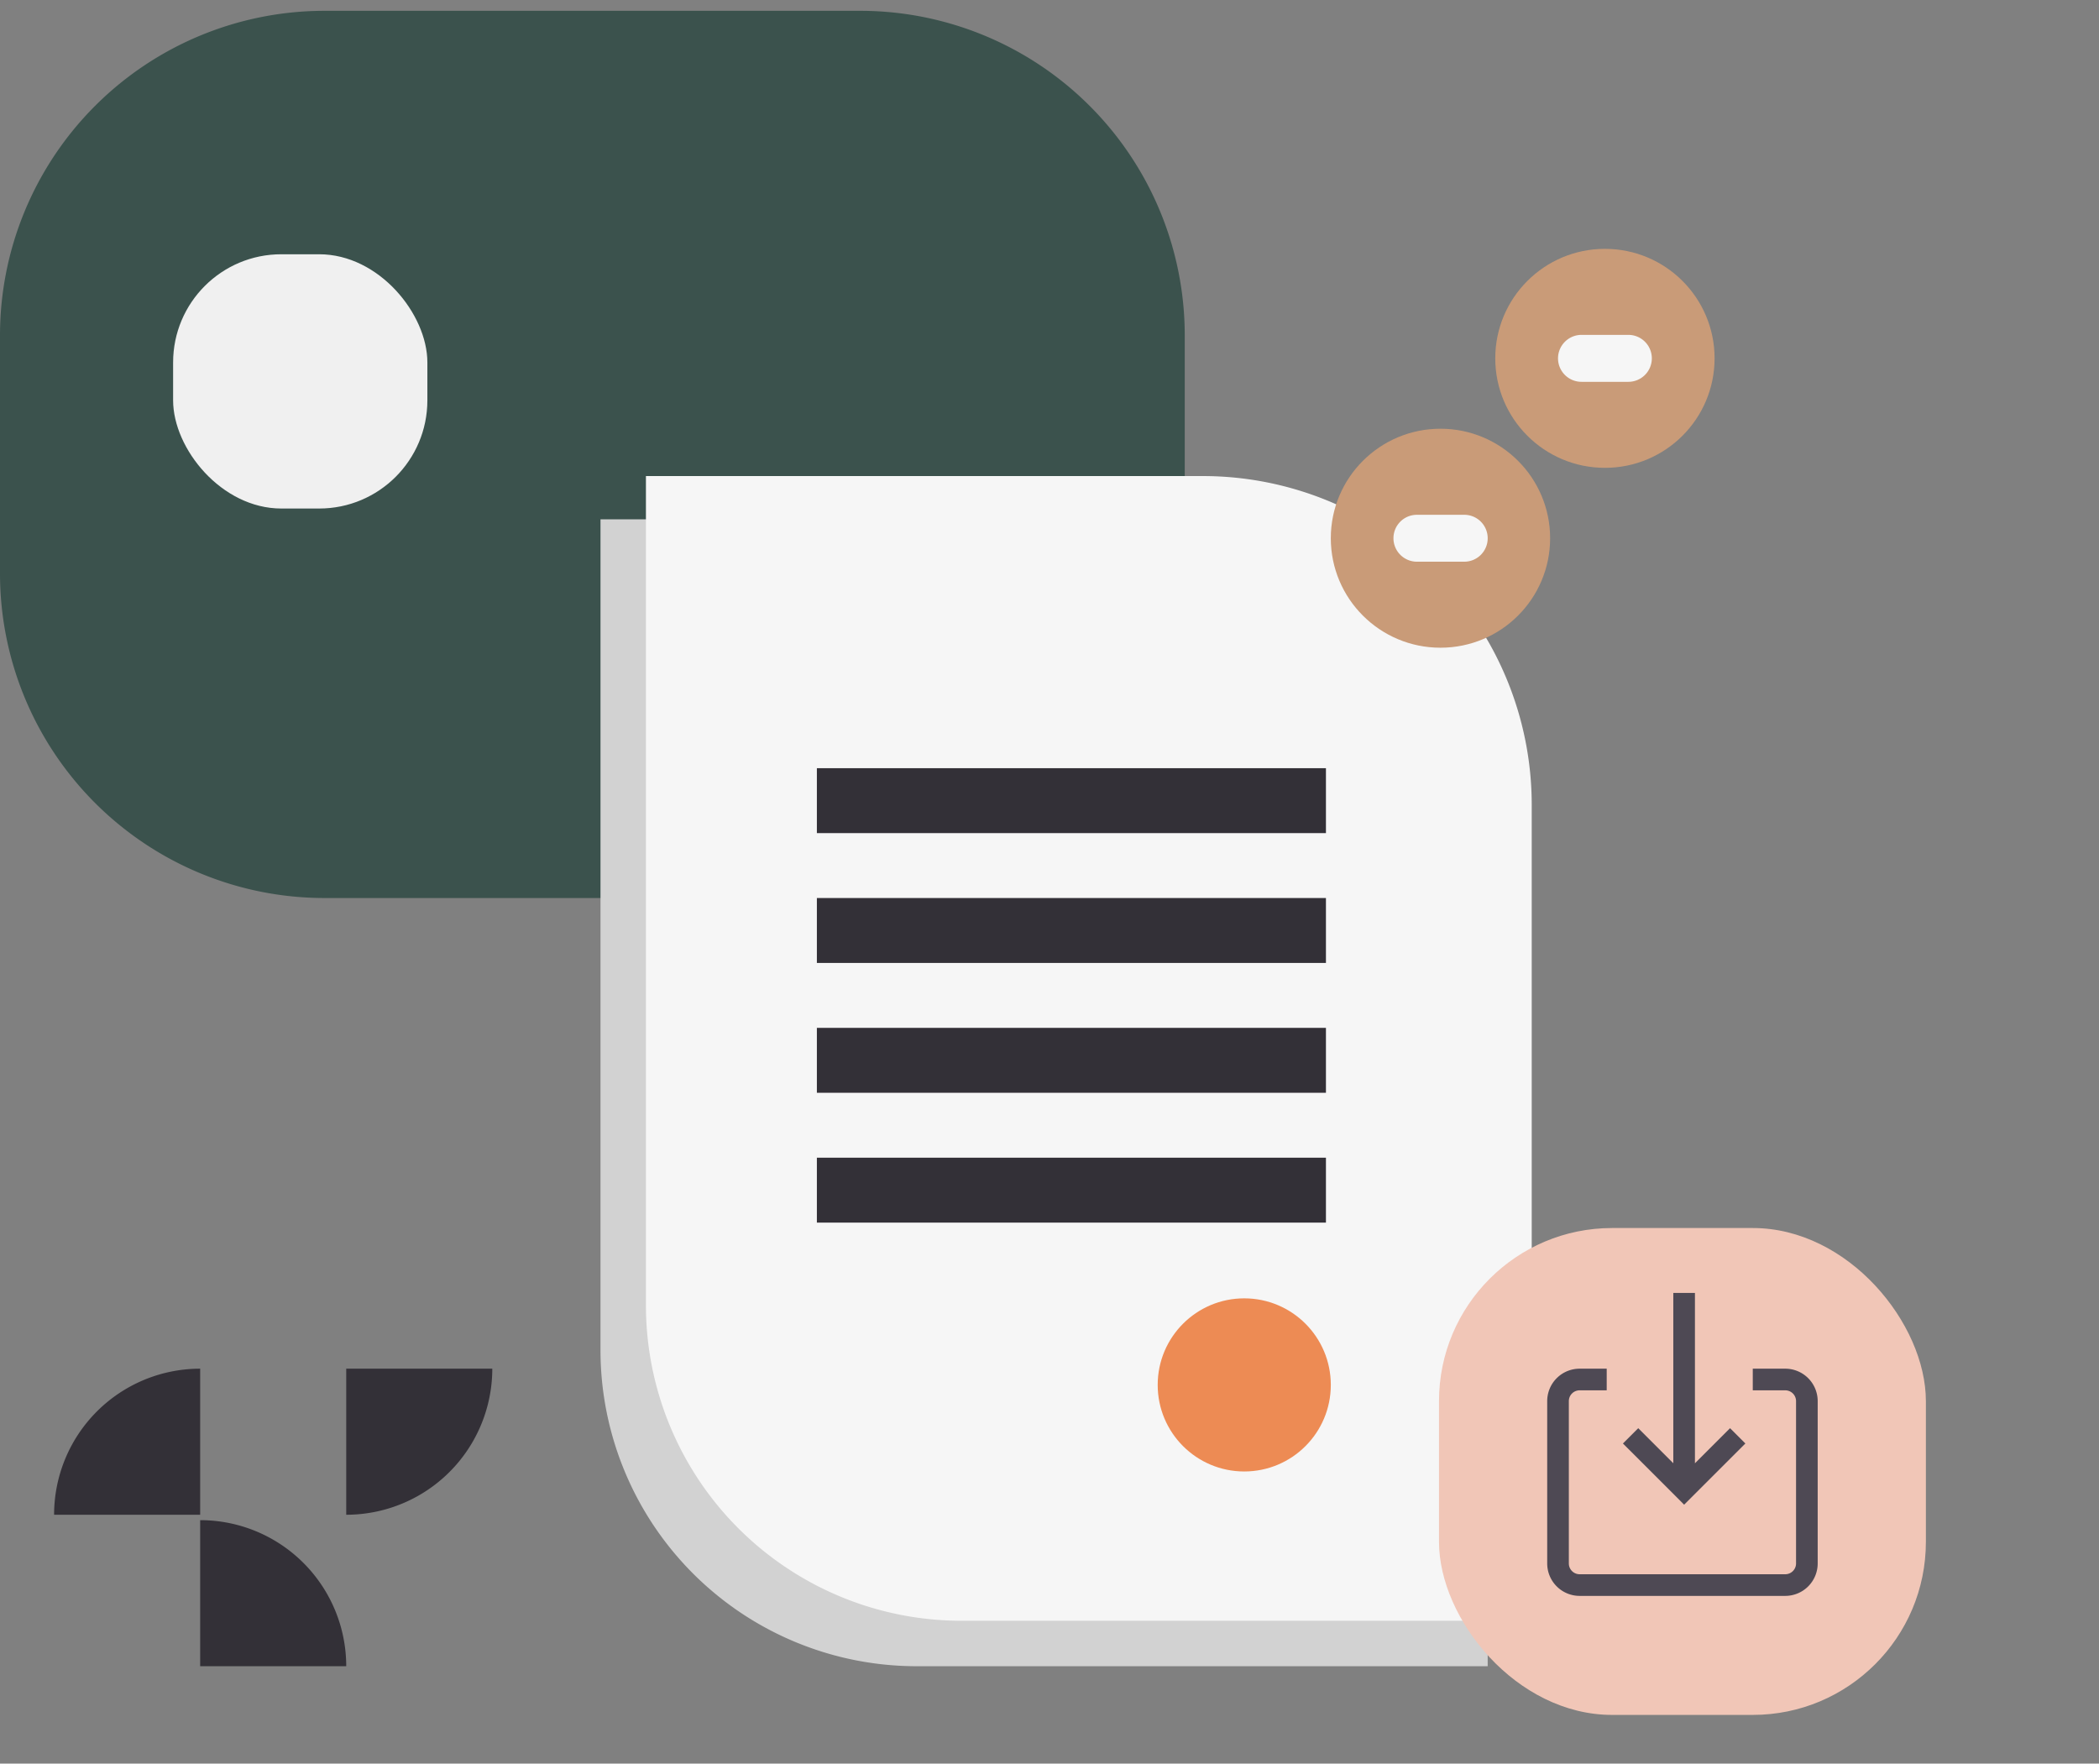 <?xml version="1.0" encoding="UTF-8"?> <svg xmlns="http://www.w3.org/2000/svg" id="Layer_1" data-name="Layer 1" viewBox="0 0 388 326"><rect x="0" y="0" width="388" height="326" fill="#808080" stroke="none"/> <defs> <style>.cls-1{fill:#3b524d;}.cls-2{fill:#f0f0f0;}.cls-3{fill:#333037;}.cls-4{fill:#d2d2d2;}.cls-5{fill:#f6f6f6;}.cls-6{fill:#ed8b54;}.cls-7{fill:#c99b78;}.cls-8{fill:#f1c6b7;}.cls-9{fill:#4e4954;fill-rule:evenodd;}</style> </defs> <path class="cls-1" d="M0,62A60,60,0,0,1,60,2h99a60,60,0,0,1,60,60V166H60A60,60,0,0,1,0,106Z"></path> <rect class="cls-2" x="32" y="47" width="47" height="47" rx="20"></rect> <rect class="cls-3" x="194" y="274.35" width="55" height="11.65"></rect> <rect class="cls-3" x="194" y="252" width="83" height="12"></rect> <rect class="cls-3" x="194" y="231" width="83" height="11"></rect> <path class="cls-3" d="M10,280h0a27,27,0,0,1,27-27h0v27Z"></path> <path class="cls-3" d="M91,253h0a27,27,0,0,1-27,27h0V253Z"></path> <path class="cls-3" d="M37,281h0a27,27,0,0,1,27,27H37Z"></path> <path class="cls-4" d="M275,156.9A60.89,60.89,0,0,0,214.12,96H111V249.54A58.45,58.45,0,0,0,169.45,308H275Z"></path> <path class="cls-5" d="M283.14,148.78A60.79,60.79,0,0,0,222.35,88H119.4V241.25a58.34,58.34,0,0,0,58.35,58.35H283.14Z"></path> <rect class="cls-3" x="151" y="142" width="94.1" height="12"></rect> <rect class="cls-3" x="151" y="166" width="94.1" height="12"></rect> <rect class="cls-3" x="151" y="190" width="94.1" height="12"></rect> <rect class="cls-3" x="151" y="214" width="94.1" height="12"></rect> <circle class="cls-6" cx="230" cy="256" r="16"></circle> <ellipse class="cls-7" cx="266.27" cy="99.49" rx="20.27" ry="20.24"></ellipse> <path class="cls-5" d="M270.62,95.16h-8.7a4.33,4.33,0,0,0-4.34,4.33h0a4.34,4.34,0,0,0,4.34,4.34h8.7A4.33,4.33,0,0,0,275,99.49h0A4.33,4.33,0,0,0,270.62,95.16Z"></path> <ellipse class="cls-7" cx="296.67" cy="66.24" rx="20.27" ry="20.24"></ellipse> <path class="cls-5" d="M301,61.9h-8.7A4.35,4.35,0,0,0,288,66.24h0a4.34,4.34,0,0,0,4.34,4.34H301a4.34,4.34,0,0,0,4.34-4.34h0A4.34,4.34,0,0,0,301,61.9Z"></path> <rect class="cls-8" x="266" y="227" width="90" height="90" rx="32"></rect> <path class="cls-9" d="M297,253h-5a6,6,0,0,0-6,6v30a6,6,0,0,0,6,6h38a6,6,0,0,0,6-6V259a6,6,0,0,0-6-6h-6v4h6a2,2,0,0,1,2,2v30a2,2,0,0,1-2,2H292a2,2,0,0,1-2-2V259a2,2,0,0,1,2-2h5Z"></path> <path class="cls-9" d="M313.31,239h-4v31.48L302.83,264,300,266.83l8.49,8.48h0l2.82,2.83,11.32-11.31L319.8,264l-6.49,6.49Z"></path> </svg> 